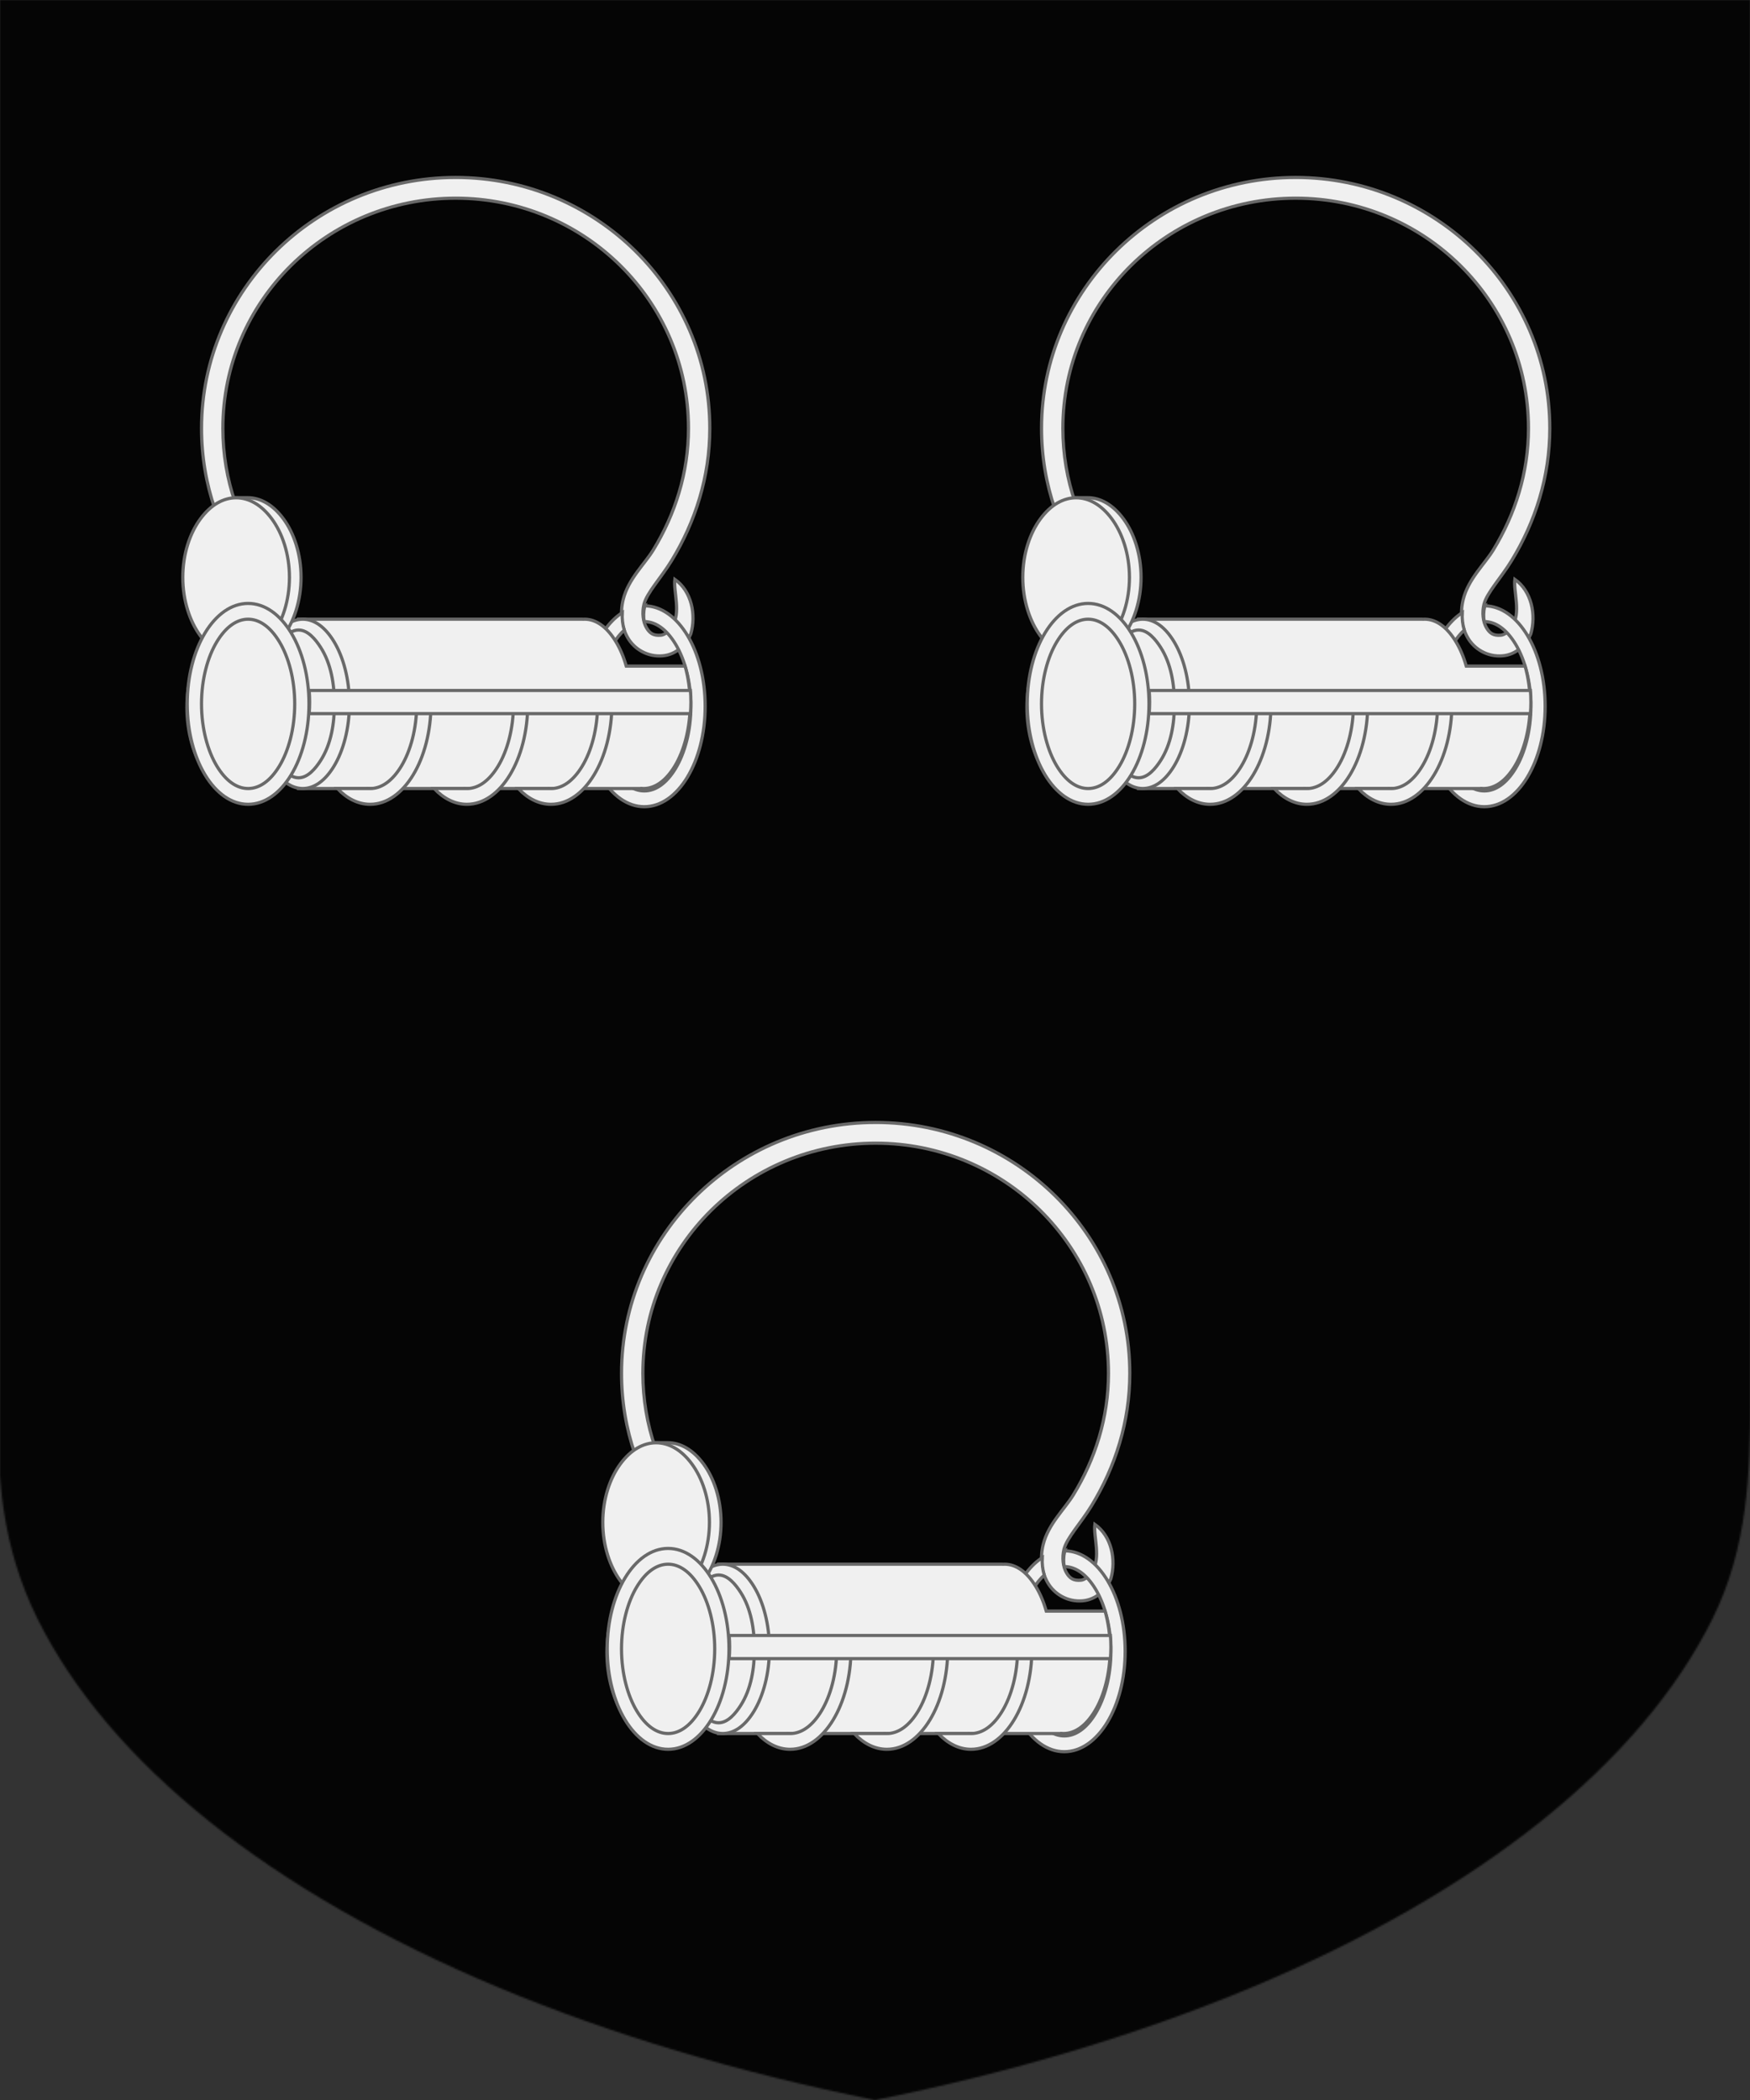 <?xml version="1.0" encoding="utf-8" ?>
    <svg version="1.1"
        baseProfile="full"
        xmlns="http://www.w3.org/2000/svg"
        xmlns:xlink="http://www.w3.org/1999/xlink" preserveAspectRatio="xMidYMid meet" height="600" width="500" viewBox="0,0,1000,1200 "><rect x="0" y="0" width="1000" height="1200" fill="#333333" stroke="none"/><defs></defs><g ><g mask="url(#mask3)"><g><g fill="#050505"><rect x="0" y="0" width="1000" height="1200" ><title>Field</title></rect></g><g fill="#F0F0F0"><g transform=" translate(108.571,100) scale(1.202, 1.202) " >
<title>three shackbolts</title><g ><g ><g stroke-width="1.518" ><g stroke-width="1.518" ><path d="m 126.283,1.163 c -66.709,0 -120.799,53.498 -120.799,119.265 0,13.409 2.217,26.331 6.359,38.375 l 9.629,-3.149 C 17.672,144.602 15.624,132.768 15.624,120.428 15.624,59.905 65.145,11.019 126.283,11.019 c 61.139,0 110.69,48.886 110.69,109.409 0,21.183 -6.338,40.822 -16.708,57.796 -4.172,6.828 -11.91,13.853 -14.309,23.532 -1.576,6.36 -0.918,12.935 2.16,18.254 3.078,5.319 9.313,9.193 16.558,8.573 6.476,-0.554 11.136,-5.223 13.409,-10.439 2.609,-9.011 0.423,-20.264 -7.591,-25.922 -0.732,5.742 3.118,16.149 -1.378,22.433 -1.82,2.544 -3.424,3.969 -5.31,4.13 -3.534,0.303 -5.293,-0.943 -6.839,-3.616 -1.547,-2.673 -2.167,-6.968 -1.14,-11.11 1.342,-5.416 8.04,-12.397 13.169,-20.791 11.204,-18.337 18.118,-39.75 18.118,-62.84 0,-65.767 -54.12,-119.265 -120.829,-119.265 z" stroke="#696969" stroke-width="1.518" />
</g>
<g stroke-width="1.518" ><path d="m 216.281,204.812 c -0.036,0.126 -0.094,0.251 -0.125,0.375 -0.605,2.439 -0.609,4.942 -0.219,7.125 0.01,-3e-5 0.021,0 0.031,0 5.28,0 10.496,3.51 14.844,10.688 4.348,7.177 7.312,17.735 7.312,29.562 0,11.828 -2.965,22.416 -7.312,29.594 -4.348,7.177 -9.564,10.656 -14.844,10.656 -5.28,0 -10.496,-3.479 -14.844,-10.656 -4.348,-7.177 -7.312,-17.766 -7.312,-29.594 0,-11.828 2.965,-22.385 7.312,-29.562 1.66,-2.741 3.444,-4.945 5.312,-6.625 -0.774,-2.649 -1.098,-5.458 -0.938,-8.312 -10.797,6.929 -18.469,24.228 -18.469,44.5 0,26.376 12.961,47.75 28.938,47.75 15.977,0 28.938,-21.374 28.938,-47.75 0,-26.205 -12.791,-47.475 -28.625,-47.75 z" stroke="#696969" stroke-width="1.518" />
</g>
<g stroke-width="1.518" ><path stroke="#696969" stroke-width="1.518" d="m 207.396,233.466 c -1.256,-4.461 -2.947,-8.343 -4.923,-11.606 -4.348,-7.177 -9.564,-10.688 -14.844,-10.688 -0.248,0 -0.503,0.016 -0.75,0.031 l -0.405,-0.031 -134.876,0 0,80.5 163.281,0 0,-0.031 c 0.247,0.015 0.502,0.031 0.75,0.031 5.28,0 10.496,-3.479 14.844,-10.656 4.348,-7.177 7.312,-17.766 7.312,-29.594 0,-6.515 -0.899,-12.565 -2.434,-17.956 z" />
<g stroke-width="1.518" ><path d="m 53.629,211.172 c 5.28,0 10.496,3.51 14.844,10.688 4.348,7.177 7.312,17.735 7.312,29.562 0,11.828 -2.965,22.416 -7.312,29.594 -4.348,7.177 -9.564,10.656 -14.844,10.656 -5.28,0 -10.496,-3.479 -14.844,-10.656 -4.348,-7.177 -7.312,-17.766 -7.312,-29.594 0,-11.828 2.965,-22.385 7.312,-29.562 4.348,-7.177 9.564,-10.688 14.844,-10.688 z" stroke="#696969" stroke-width="1.518" />
<path stroke="#696969" stroke-width="1.521" d="m 51.625,216.312 c -4.436,0 -8.066,4.489 -10.469,8.219 -4.999,7.761 -6.561,17.675 -6.562,26.906 -0.001,9.242 1.552,19.172 6.562,26.938 2.402,3.722 6.039,8.188 10.469,8.188 4.43,0 8.067,-4.465 10.469,-8.188 5.011,-7.766 6.564,-17.696 6.562,-26.938 -0.001,-9.232 -1.563,-19.145 -6.562,-26.906 C 59.691,220.802 56.061,216.312 51.625,216.312 z" />
</g>
</g>
<g stroke-width="1.518" ><g stroke-width="1.518" ><path d="m 193.785,251.422 c 0,11.828 -2.965,22.416 -7.312,29.594 -4.076,6.729 -8.904,10.217 -13.844,10.625 -0.329,0.027 -0.67,0.031 -1,0.031 -0.248,0 -0.503,-0.016 -0.75,-0.031 l 0,0.031 -14.812,0 c 4.495,4.742 9.834,7.5 15.562,7.5 15.977,0 28.938,-21.374 28.938,-47.75 z" stroke="#696969" stroke-width="1.518" />
</g>
<g stroke-width="1.518" ><path stroke="#696969" stroke-width="1.518" d="m 153.785,251.422 c 0,11.828 -2.965,22.416 -7.312,29.594 -4.076,6.729 -8.904,10.217 -13.844,10.625 -0.329,0.027 -0.67,0.031 -1,0.031 -0.248,0 -0.503,-0.016 -0.75,-0.031 l 0,0.031 -14.812,0 c 4.495,4.742 9.834,7.5 15.562,7.5 15.977,0 28.938,-21.374 28.938,-47.75 z" />
</g>
<g stroke-width="1.518" ><path d="m 107.785,251.422 c 0,11.828 -2.965,22.416 -7.312,29.594 -4.076,6.729 -8.904,10.217 -13.844,10.625 -0.329,0.027 -0.67,0.031 -1,0.031 -0.248,0 -0.503,-0.016 -0.75,-0.031 l 0,0.031 -14.812,0 c 4.495,4.742 9.834,7.5 15.562,7.5 15.977,0 28.938,-21.374 28.938,-47.75 z" stroke="#696969" stroke-width="1.518" />
</g>
<g stroke-width="1.518" ><path stroke="#696969" stroke-width="1.518" d="m 56.655,245.062 c 0.142,1.798 0.219,3.63 0.219,5.5 0,1.87 -0.077,3.701 -0.219,5.5 l 181.251,0 c 0.142,-1.799 0.219,-3.63 0.219,-5.5 0,-1.878 -0.075,-3.704 -0.219,-5.5 z" />
</g>
</g>
<g stroke-width="1.518" ><g stroke-width="1.518" ><path d="m 27.444,153.405 c 6.041,0 12.01,3.343 16.985,10.088 4.975,6.745 8.367,16.667 8.367,27.782 0,11.115 -3.392,21.066 -8.367,27.811 -4.975,6.745 -10.943,10.122 -16.985,10.122 l -6,0 0,-75.803 z" stroke="#696969" stroke-width="1.518" />
<path stroke="#696969" stroke-width="1.518" d="m 21.923,153.449 c 6.041,0 12.01,3.299 16.985,10.044 4.975,6.745 8.367,16.667 8.367,27.782 0,11.115 -3.392,21.066 -8.367,27.811 -4.975,6.745 -10.943,10.014 -16.985,10.014 -6.041,0 -12.01,-3.269 -16.985,-10.014 -4.975,-6.745 -8.367,-16.696 -8.367,-27.811 0,-11.115 3.392,-21.036 8.367,-27.782 C 9.913,156.748 15.882,153.449 21.923,153.449 z" />
</g>
</g>
<g stroke-width="1.518" ><g stroke-width="1.518" ><path d="m 25.656,210.438 c -6.864,0 -13.44,4.165 -18.562,11.781 -5.157,7.667 -8.531,18.62 -8.531,30.875 0,12.255 3.375,23.208 8.531,30.875 5.123,7.617 11.698,11.781 18.562,11.781 6.864,0 13.44,-4.165 18.562,-11.781 5.157,-7.667 8.531,-18.62 8.531,-30.875 0,-12.255 -3.375,-23.208 -8.531,-30.875 C 39.096,214.602 32.52,210.438 25.656,210.438 z" stroke="#696969" stroke-width="1.592" />
<path stroke="#696969" stroke-width="1.518" d="m 27.629,203.672 c -15.977,0 -28.938,21.374 -28.938,47.75 0,26.376 12.961,47.75 28.938,47.75 15.977,0 28.938,-21.374 28.938,-47.75 0,-26.376 -12.961,-47.75 -28.938,-47.75 z m 0,7.5 c 5.28,0 10.496,3.51 14.844,10.688 4.348,7.177 7.312,17.735 7.312,29.562 0,11.828 -2.965,22.416 -7.312,29.594 -4.348,7.177 -9.564,10.656 -14.844,10.656 -5.28,0 -10.496,-3.479 -14.844,-10.656 -4.348,-7.177 -7.312,-17.766 -7.312,-29.594 0,-11.828 2.965,-22.385 7.312,-29.562 4.348,-7.177 9.564,-10.688 14.844,-10.688 z" />
</g>
</g>
</g>
</g>
</g>
</g>
</g><g fill="#F0F0F0"><g transform=" translate(588.571,100) scale(1.202, 1.202) " >
<title>three shackbolts</title><g ><g ><g stroke-width="1.518" ><g stroke-width="1.518" ><path d="m 126.283,1.163 c -66.709,0 -120.799,53.498 -120.799,119.265 0,13.409 2.217,26.331 6.359,38.375 l 9.629,-3.149 C 17.672,144.602 15.624,132.768 15.624,120.428 15.624,59.905 65.145,11.019 126.283,11.019 c 61.139,0 110.69,48.886 110.69,109.409 0,21.183 -6.338,40.822 -16.708,57.796 -4.172,6.828 -11.91,13.853 -14.309,23.532 -1.576,6.36 -0.918,12.935 2.16,18.254 3.078,5.319 9.313,9.193 16.558,8.573 6.476,-0.554 11.136,-5.223 13.409,-10.439 2.609,-9.011 0.423,-20.264 -7.591,-25.922 -0.732,5.742 3.118,16.149 -1.378,22.433 -1.82,2.544 -3.424,3.969 -5.31,4.13 -3.534,0.303 -5.293,-0.943 -6.839,-3.616 -1.547,-2.673 -2.167,-6.968 -1.14,-11.11 1.342,-5.416 8.04,-12.397 13.169,-20.791 11.204,-18.337 18.118,-39.75 18.118,-62.84 0,-65.767 -54.12,-119.265 -120.829,-119.265 z" stroke="#696969" stroke-width="1.518" />
</g>
<g stroke-width="1.518" ><path d="m 216.281,204.812 c -0.036,0.126 -0.094,0.251 -0.125,0.375 -0.605,2.439 -0.609,4.942 -0.219,7.125 0.01,-3e-5 0.021,0 0.031,0 5.28,0 10.496,3.51 14.844,10.688 4.348,7.177 7.312,17.735 7.312,29.562 0,11.828 -2.965,22.416 -7.312,29.594 -4.348,7.177 -9.564,10.656 -14.844,10.656 -5.28,0 -10.496,-3.479 -14.844,-10.656 -4.348,-7.177 -7.312,-17.766 -7.312,-29.594 0,-11.828 2.965,-22.385 7.312,-29.562 1.66,-2.741 3.444,-4.945 5.312,-6.625 -0.774,-2.649 -1.098,-5.458 -0.938,-8.312 -10.797,6.929 -18.469,24.228 -18.469,44.5 0,26.376 12.961,47.75 28.938,47.75 15.977,0 28.938,-21.374 28.938,-47.75 0,-26.205 -12.791,-47.475 -28.625,-47.75 z" stroke="#696969" stroke-width="1.518" />
</g>
<g stroke-width="1.518" ><path stroke="#696969" stroke-width="1.518" d="m 207.396,233.466 c -1.256,-4.461 -2.947,-8.343 -4.923,-11.606 -4.348,-7.177 -9.564,-10.688 -14.844,-10.688 -0.248,0 -0.503,0.016 -0.75,0.031 l -0.405,-0.031 -134.876,0 0,80.5 163.281,0 0,-0.031 c 0.247,0.015 0.502,0.031 0.75,0.031 5.28,0 10.496,-3.479 14.844,-10.656 4.348,-7.177 7.312,-17.766 7.312,-29.594 0,-6.515 -0.899,-12.565 -2.434,-17.956 z" />
<g stroke-width="1.518" ><path d="m 53.629,211.172 c 5.28,0 10.496,3.51 14.844,10.688 4.348,7.177 7.312,17.735 7.312,29.562 0,11.828 -2.965,22.416 -7.312,29.594 -4.348,7.177 -9.564,10.656 -14.844,10.656 -5.28,0 -10.496,-3.479 -14.844,-10.656 -4.348,-7.177 -7.312,-17.766 -7.312,-29.594 0,-11.828 2.965,-22.385 7.312,-29.562 4.348,-7.177 9.564,-10.688 14.844,-10.688 z" stroke="#696969" stroke-width="1.518" />
<path stroke="#696969" stroke-width="1.521" d="m 51.625,216.312 c -4.436,0 -8.066,4.489 -10.469,8.219 -4.999,7.761 -6.561,17.675 -6.562,26.906 -0.001,9.242 1.552,19.172 6.562,26.938 2.402,3.722 6.039,8.188 10.469,8.188 4.43,0 8.067,-4.465 10.469,-8.188 5.011,-7.766 6.564,-17.696 6.562,-26.938 -0.001,-9.232 -1.563,-19.145 -6.562,-26.906 C 59.691,220.802 56.061,216.312 51.625,216.312 z" />
</g>
</g>
<g stroke-width="1.518" ><g stroke-width="1.518" ><path d="m 193.785,251.422 c 0,11.828 -2.965,22.416 -7.312,29.594 -4.076,6.729 -8.904,10.217 -13.844,10.625 -0.329,0.027 -0.67,0.031 -1,0.031 -0.248,0 -0.503,-0.016 -0.75,-0.031 l 0,0.031 -14.812,0 c 4.495,4.742 9.834,7.5 15.562,7.5 15.977,0 28.938,-21.374 28.938,-47.75 z" stroke="#696969" stroke-width="1.518" />
</g>
<g stroke-width="1.518" ><path stroke="#696969" stroke-width="1.518" d="m 153.785,251.422 c 0,11.828 -2.965,22.416 -7.312,29.594 -4.076,6.729 -8.904,10.217 -13.844,10.625 -0.329,0.027 -0.67,0.031 -1,0.031 -0.248,0 -0.503,-0.016 -0.75,-0.031 l 0,0.031 -14.812,0 c 4.495,4.742 9.834,7.5 15.562,7.5 15.977,0 28.938,-21.374 28.938,-47.75 z" />
</g>
<g stroke-width="1.518" ><path d="m 107.785,251.422 c 0,11.828 -2.965,22.416 -7.312,29.594 -4.076,6.729 -8.904,10.217 -13.844,10.625 -0.329,0.027 -0.67,0.031 -1,0.031 -0.248,0 -0.503,-0.016 -0.75,-0.031 l 0,0.031 -14.812,0 c 4.495,4.742 9.834,7.5 15.562,7.5 15.977,0 28.938,-21.374 28.938,-47.75 z" stroke="#696969" stroke-width="1.518" />
</g>
<g stroke-width="1.518" ><path stroke="#696969" stroke-width="1.518" d="m 56.655,245.062 c 0.142,1.798 0.219,3.63 0.219,5.5 0,1.87 -0.077,3.701 -0.219,5.5 l 181.251,0 c 0.142,-1.799 0.219,-3.63 0.219,-5.5 0,-1.878 -0.075,-3.704 -0.219,-5.5 z" />
</g>
</g>
<g stroke-width="1.518" ><g stroke-width="1.518" ><path d="m 27.444,153.405 c 6.041,0 12.01,3.343 16.985,10.088 4.975,6.745 8.367,16.667 8.367,27.782 0,11.115 -3.392,21.066 -8.367,27.811 -4.975,6.745 -10.943,10.122 -16.985,10.122 l -6,0 0,-75.803 z" stroke="#696969" stroke-width="1.518" />
<path stroke="#696969" stroke-width="1.518" d="m 21.923,153.449 c 6.041,0 12.01,3.299 16.985,10.044 4.975,6.745 8.367,16.667 8.367,27.782 0,11.115 -3.392,21.066 -8.367,27.811 -4.975,6.745 -10.943,10.014 -16.985,10.014 -6.041,0 -12.01,-3.269 -16.985,-10.014 -4.975,-6.745 -8.367,-16.696 -8.367,-27.811 0,-11.115 3.392,-21.036 8.367,-27.782 C 9.913,156.748 15.882,153.449 21.923,153.449 z" />
</g>
</g>
<g stroke-width="1.518" ><g stroke-width="1.518" ><path d="m 25.656,210.438 c -6.864,0 -13.44,4.165 -18.562,11.781 -5.157,7.667 -8.531,18.62 -8.531,30.875 0,12.255 3.375,23.208 8.531,30.875 5.123,7.617 11.698,11.781 18.562,11.781 6.864,0 13.44,-4.165 18.562,-11.781 5.157,-7.667 8.531,-18.62 8.531,-30.875 0,-12.255 -3.375,-23.208 -8.531,-30.875 C 39.096,214.602 32.52,210.438 25.656,210.438 z" stroke="#696969" stroke-width="1.592" />
<path stroke="#696969" stroke-width="1.518" d="m 27.629,203.672 c -15.977,0 -28.938,21.374 -28.938,47.75 0,26.376 12.961,47.75 28.938,47.75 15.977,0 28.938,-21.374 28.938,-47.75 0,-26.376 -12.961,-47.75 -28.938,-47.75 z m 0,7.5 c 5.28,0 10.496,3.51 14.844,10.688 4.348,7.177 7.312,17.735 7.312,29.562 0,11.828 -2.965,22.416 -7.312,29.594 -4.348,7.177 -9.564,10.656 -14.844,10.656 -5.28,0 -10.496,-3.479 -14.844,-10.656 -4.348,-7.177 -7.312,-17.766 -7.312,-29.594 0,-11.828 2.965,-22.385 7.312,-29.562 4.348,-7.177 9.564,-10.688 14.844,-10.688 z" />
</g>
</g>
</g>
</g>
</g>
</g>
</g><g fill="#F0F0F0"><g transform=" translate(348.571,640) scale(1.202, 1.202) " >
<title>three shackbolts</title><g ><g ><g stroke-width="1.518" ><g stroke-width="1.518" ><path d="m 126.283,1.163 c -66.709,0 -120.799,53.498 -120.799,119.265 0,13.409 2.217,26.331 6.359,38.375 l 9.629,-3.149 C 17.672,144.602 15.624,132.768 15.624,120.428 15.624,59.905 65.145,11.019 126.283,11.019 c 61.139,0 110.69,48.886 110.69,109.409 0,21.183 -6.338,40.822 -16.708,57.796 -4.172,6.828 -11.91,13.853 -14.309,23.532 -1.576,6.36 -0.918,12.935 2.16,18.254 3.078,5.319 9.313,9.193 16.558,8.573 6.476,-0.554 11.136,-5.223 13.409,-10.439 2.609,-9.011 0.423,-20.264 -7.591,-25.922 -0.732,5.742 3.118,16.149 -1.378,22.433 -1.82,2.544 -3.424,3.969 -5.31,4.13 -3.534,0.303 -5.293,-0.943 -6.839,-3.616 -1.547,-2.673 -2.167,-6.968 -1.14,-11.11 1.342,-5.416 8.04,-12.397 13.169,-20.791 11.204,-18.337 18.118,-39.75 18.118,-62.84 0,-65.767 -54.12,-119.265 -120.829,-119.265 z" stroke="#696969" stroke-width="1.518" />
</g>
<g stroke-width="1.518" ><path d="m 216.281,204.812 c -0.036,0.126 -0.094,0.251 -0.125,0.375 -0.605,2.439 -0.609,4.942 -0.219,7.125 0.01,-3e-5 0.021,0 0.031,0 5.28,0 10.496,3.51 14.844,10.688 4.348,7.177 7.312,17.735 7.312,29.562 0,11.828 -2.965,22.416 -7.312,29.594 -4.348,7.177 -9.564,10.656 -14.844,10.656 -5.28,0 -10.496,-3.479 -14.844,-10.656 -4.348,-7.177 -7.312,-17.766 -7.312,-29.594 0,-11.828 2.965,-22.385 7.312,-29.562 1.66,-2.741 3.444,-4.945 5.312,-6.625 -0.774,-2.649 -1.098,-5.458 -0.938,-8.312 -10.797,6.929 -18.469,24.228 -18.469,44.5 0,26.376 12.961,47.75 28.938,47.75 15.977,0 28.938,-21.374 28.938,-47.75 0,-26.205 -12.791,-47.475 -28.625,-47.75 z" stroke="#696969" stroke-width="1.518" />
</g>
<g stroke-width="1.518" ><path stroke="#696969" stroke-width="1.518" d="m 207.396,233.466 c -1.256,-4.461 -2.947,-8.343 -4.923,-11.606 -4.348,-7.177 -9.564,-10.688 -14.844,-10.688 -0.248,0 -0.503,0.016 -0.75,0.031 l -0.405,-0.031 -134.876,0 0,80.5 163.281,0 0,-0.031 c 0.247,0.015 0.502,0.031 0.75,0.031 5.28,0 10.496,-3.479 14.844,-10.656 4.348,-7.177 7.312,-17.766 7.312,-29.594 0,-6.515 -0.899,-12.565 -2.434,-17.956 z" />
<g stroke-width="1.518" ><path d="m 53.629,211.172 c 5.28,0 10.496,3.51 14.844,10.688 4.348,7.177 7.312,17.735 7.312,29.562 0,11.828 -2.965,22.416 -7.312,29.594 -4.348,7.177 -9.564,10.656 -14.844,10.656 -5.28,0 -10.496,-3.479 -14.844,-10.656 -4.348,-7.177 -7.312,-17.766 -7.312,-29.594 0,-11.828 2.965,-22.385 7.312,-29.562 4.348,-7.177 9.564,-10.688 14.844,-10.688 z" stroke="#696969" stroke-width="1.518" />
<path stroke="#696969" stroke-width="1.521" d="m 51.625,216.312 c -4.436,0 -8.066,4.489 -10.469,8.219 -4.999,7.761 -6.561,17.675 -6.562,26.906 -0.001,9.242 1.552,19.172 6.562,26.938 2.402,3.722 6.039,8.188 10.469,8.188 4.43,0 8.067,-4.465 10.469,-8.188 5.011,-7.766 6.564,-17.696 6.562,-26.938 -0.001,-9.232 -1.563,-19.145 -6.562,-26.906 C 59.691,220.802 56.061,216.312 51.625,216.312 z" />
</g>
</g>
<g stroke-width="1.518" ><g stroke-width="1.518" ><path d="m 193.785,251.422 c 0,11.828 -2.965,22.416 -7.312,29.594 -4.076,6.729 -8.904,10.217 -13.844,10.625 -0.329,0.027 -0.67,0.031 -1,0.031 -0.248,0 -0.503,-0.016 -0.75,-0.031 l 0,0.031 -14.812,0 c 4.495,4.742 9.834,7.5 15.562,7.5 15.977,0 28.938,-21.374 28.938,-47.75 z" stroke="#696969" stroke-width="1.518" />
</g>
<g stroke-width="1.518" ><path stroke="#696969" stroke-width="1.518" d="m 153.785,251.422 c 0,11.828 -2.965,22.416 -7.312,29.594 -4.076,6.729 -8.904,10.217 -13.844,10.625 -0.329,0.027 -0.67,0.031 -1,0.031 -0.248,0 -0.503,-0.016 -0.75,-0.031 l 0,0.031 -14.812,0 c 4.495,4.742 9.834,7.5 15.562,7.5 15.977,0 28.938,-21.374 28.938,-47.75 z" />
</g>
<g stroke-width="1.518" ><path d="m 107.785,251.422 c 0,11.828 -2.965,22.416 -7.312,29.594 -4.076,6.729 -8.904,10.217 -13.844,10.625 -0.329,0.027 -0.67,0.031 -1,0.031 -0.248,0 -0.503,-0.016 -0.75,-0.031 l 0,0.031 -14.812,0 c 4.495,4.742 9.834,7.5 15.562,7.5 15.977,0 28.938,-21.374 28.938,-47.75 z" stroke="#696969" stroke-width="1.518" />
</g>
<g stroke-width="1.518" ><path stroke="#696969" stroke-width="1.518" d="m 56.655,245.062 c 0.142,1.798 0.219,3.63 0.219,5.5 0,1.87 -0.077,3.701 -0.219,5.5 l 181.251,0 c 0.142,-1.799 0.219,-3.63 0.219,-5.5 0,-1.878 -0.075,-3.704 -0.219,-5.5 z" />
</g>
</g>
<g stroke-width="1.518" ><g stroke-width="1.518" ><path d="m 27.444,153.405 c 6.041,0 12.01,3.343 16.985,10.088 4.975,6.745 8.367,16.667 8.367,27.782 0,11.115 -3.392,21.066 -8.367,27.811 -4.975,6.745 -10.943,10.122 -16.985,10.122 l -6,0 0,-75.803 z" stroke="#696969" stroke-width="1.518" />
<path stroke="#696969" stroke-width="1.518" d="m 21.923,153.449 c 6.041,0 12.01,3.299 16.985,10.044 4.975,6.745 8.367,16.667 8.367,27.782 0,11.115 -3.392,21.066 -8.367,27.811 -4.975,6.745 -10.943,10.014 -16.985,10.014 -6.041,0 -12.01,-3.269 -16.985,-10.014 -4.975,-6.745 -8.367,-16.696 -8.367,-27.811 0,-11.115 3.392,-21.036 8.367,-27.782 C 9.913,156.748 15.882,153.449 21.923,153.449 z" />
</g>
</g>
<g stroke-width="1.518" ><g stroke-width="1.518" ><path d="m 25.656,210.438 c -6.864,0 -13.44,4.165 -18.562,11.781 -5.157,7.667 -8.531,18.62 -8.531,30.875 0,12.255 3.375,23.208 8.531,30.875 5.123,7.617 11.698,11.781 18.562,11.781 6.864,0 13.44,-4.165 18.562,-11.781 5.157,-7.667 8.531,-18.62 8.531,-30.875 0,-12.255 -3.375,-23.208 -8.531,-30.875 C 39.096,214.602 32.52,210.438 25.656,210.438 z" stroke="#696969" stroke-width="1.592" />
<path stroke="#696969" stroke-width="1.518" d="m 27.629,203.672 c -15.977,0 -28.938,21.374 -28.938,47.75 0,26.376 12.961,47.75 28.938,47.75 15.977,0 28.938,-21.374 28.938,-47.75 0,-26.376 -12.961,-47.75 -28.938,-47.75 z m 0,7.5 c 5.28,0 10.496,3.51 14.844,10.688 4.348,7.177 7.312,17.735 7.312,29.562 0,11.828 -2.965,22.416 -7.312,29.594 -4.348,7.177 -9.564,10.656 -14.844,10.656 -5.28,0 -10.496,-3.479 -14.844,-10.656 -4.348,-7.177 -7.312,-17.766 -7.312,-29.594 0,-11.828 2.965,-22.385 7.312,-29.562 4.348,-7.177 9.564,-10.688 14.844,-10.688 z" />
</g>
</g>
</g>
</g>
</g>
</g>
</g></g></g><defs><mask id="mask3" >
<path fill="#FFFFFF" d="m 0,0 v 800 c -2.506,43.111 1.234,84.335 21.49,125.136 20.255,40.801 53.478,79.986 98.039,115.636 44.562,35.649 100.449,67.752 164.923,94.734 64.475,26.983 137.516,48.837 215.548,64.493 78.031,-15.656 151.073,-37.511 215.548,-64.493 64.475,-26.983 120.362,-59.085 164.923,-94.734 44.562,-35.65 77.784,-74.834 98.039,-115.636 C 998.766,884.335 1000.145,841.931 1000,800 V 0 Z" />
</mask>
</defs></g></svg>
